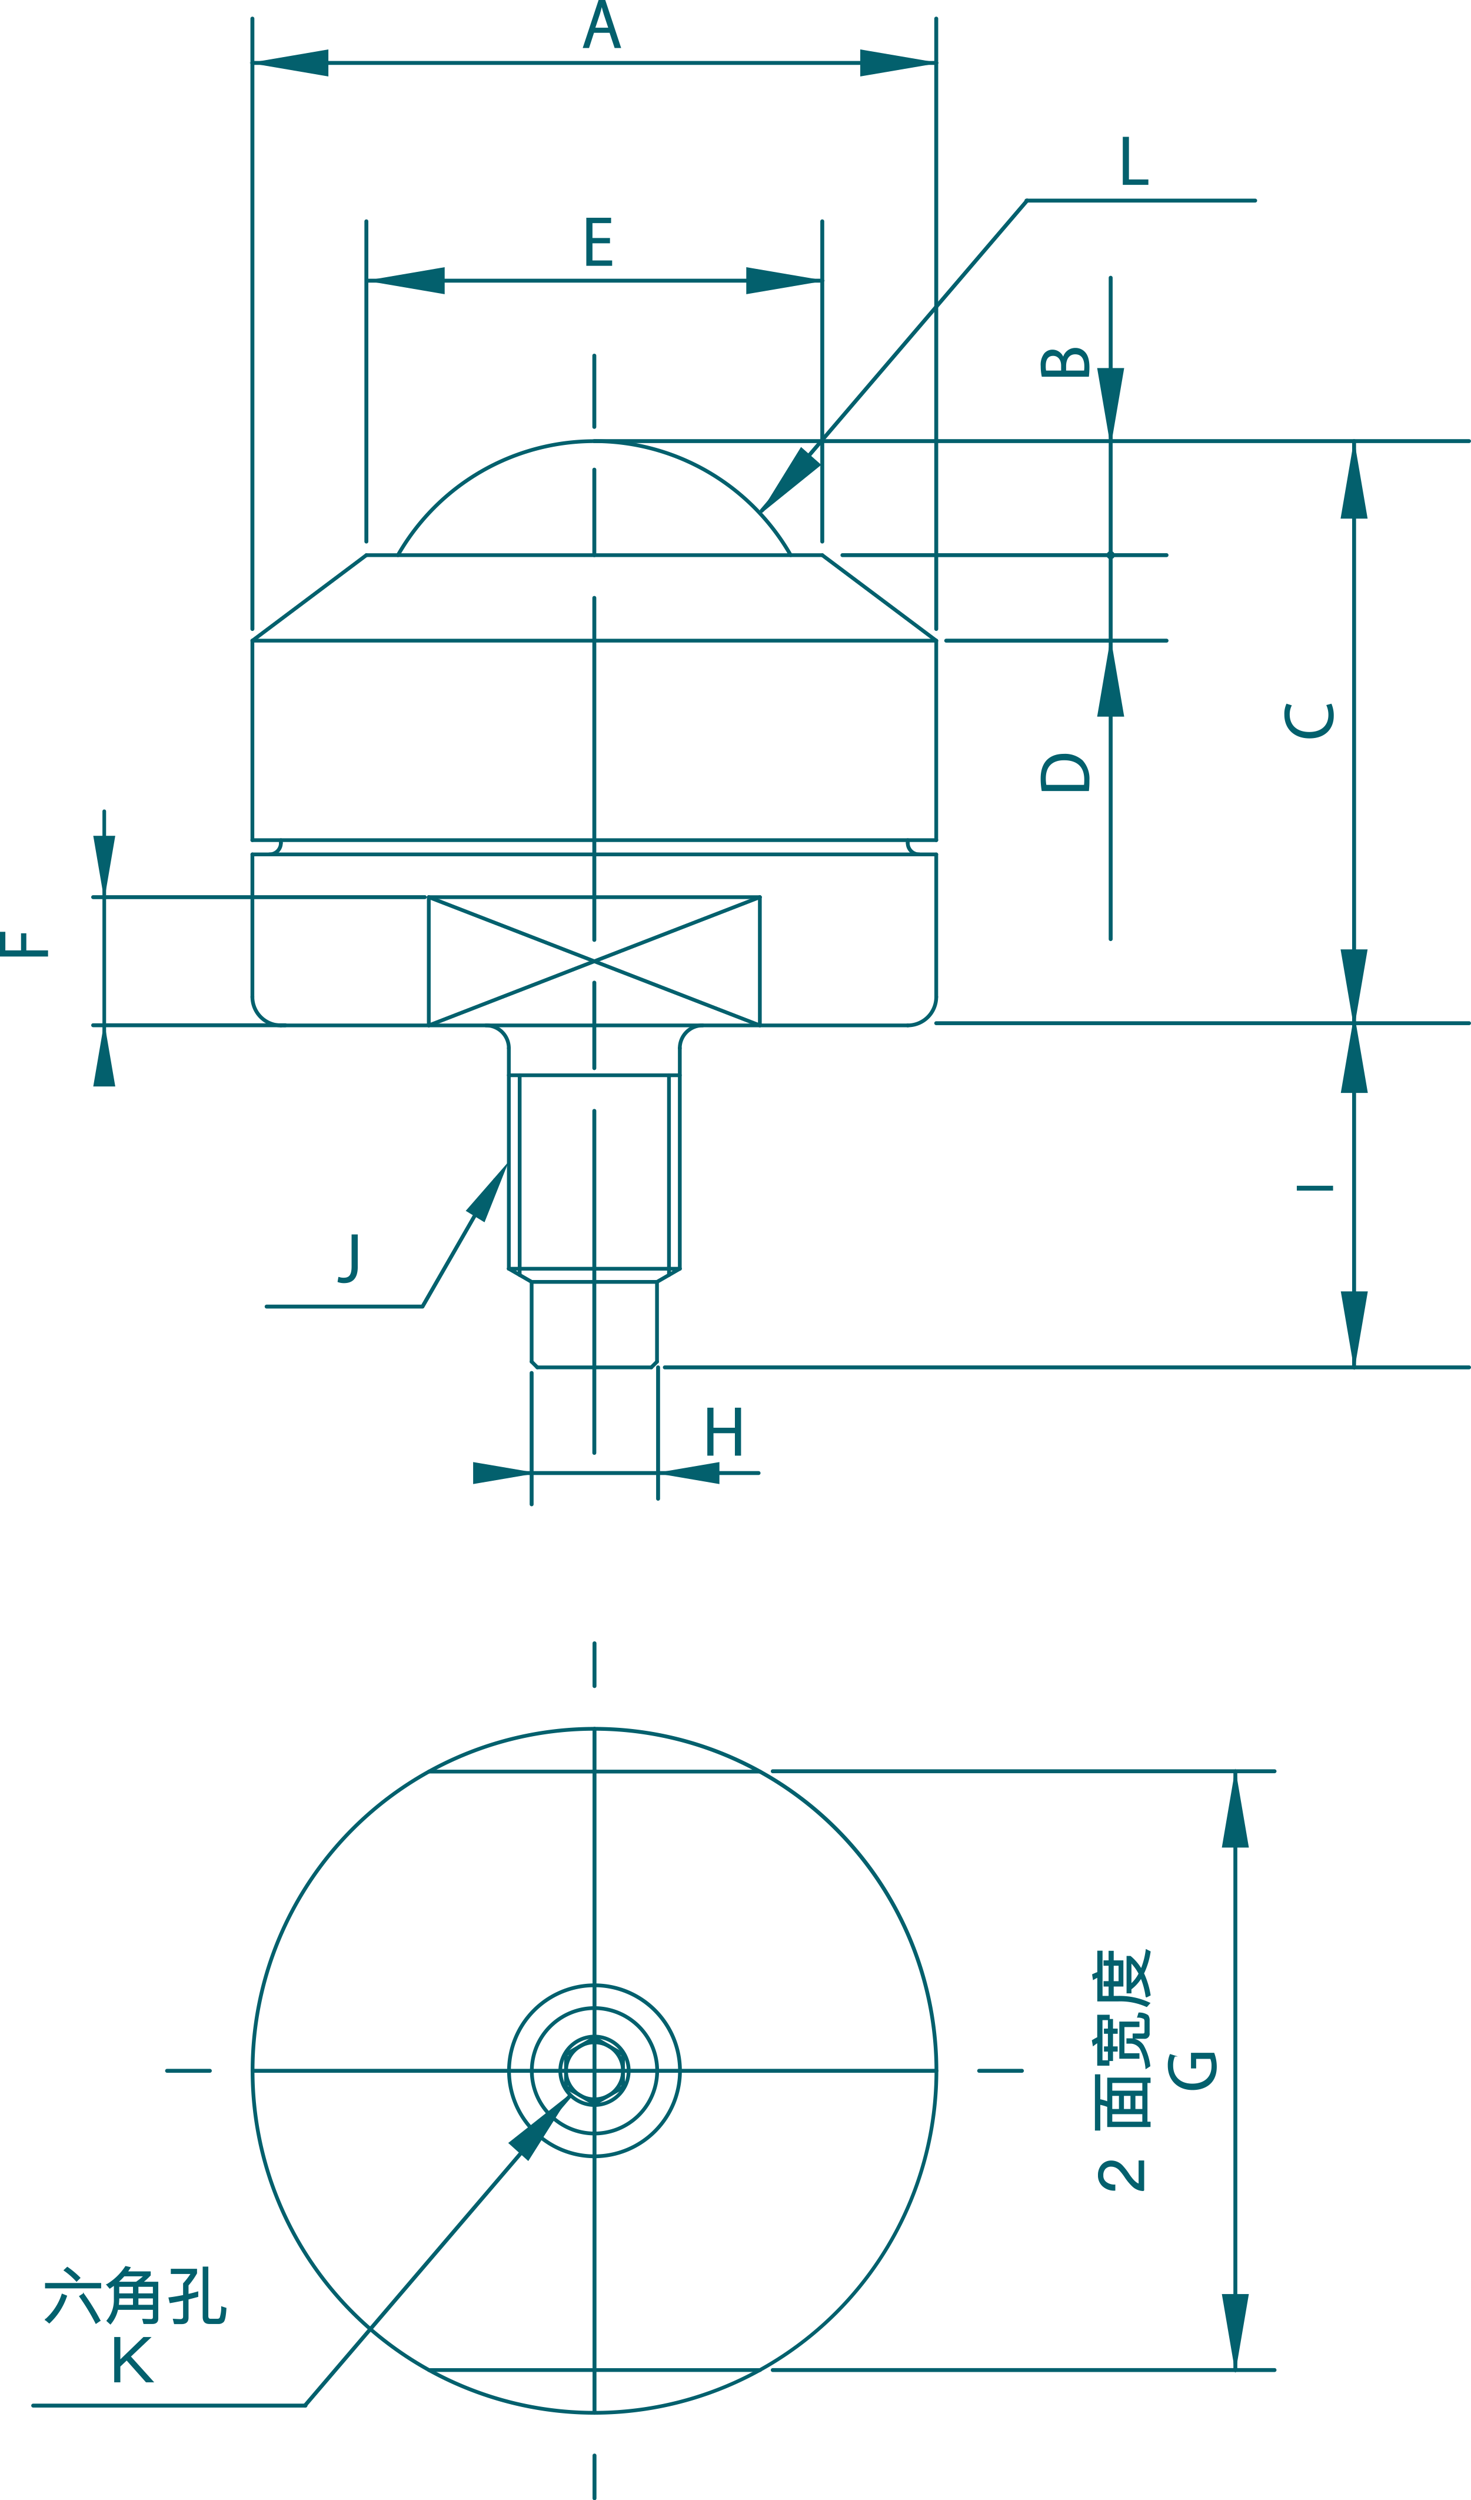 <svg xmlns="http://www.w3.org/2000/svg" viewBox="0 0 426.941 725.533"><defs><style>.cls-1,.cls-2{fill:#03606d;stroke:#03606d;stroke-miterlimit:10;}.cls-1{stroke-width:0.3px;}.cls-2{stroke-width:0.3px;}</style></defs><g id="レイヤー_1" data-name="レイヤー 1"><g id="LINE"><path class="cls-1" d="M220.589,688.146H124.504a.395.395,0,0,1,0-.79h96.086a.395.395,0,0,1,0,.79Z"/></g><g id="LINE-2" data-name="LINE"><path class="cls-1" d="M220.589,514.474H124.504a.395.395,0,0,1,0-.79h96.086a.395.395,0,0,1,0,.79Z"/></g><g id="CIRCLE"><path class="cls-1" d="M172.548,609.579a8.665,8.665,0,1,1,8.664-8.665A8.676,8.676,0,0,1,172.548,609.579Zm0-16.539a7.875,7.875,0,1,0,7.875,7.875A7.887,7.887,0,0,0,172.548,593.04Z"/></g><g id="LINE-3" data-name="LINE"><path class="cls-1" d="M164.275,606.082a.395.395,0,0,1-.395-.394v-9.548a.395.395,0,1,1,.79,0v9.548A.395.395,0,0,1,164.275,606.082Z"/></g><g id="LINE-4" data-name="LINE"><path class="cls-1" d="M172.548,610.858a.415.415,0,0,1-.197-.05l-8.273-4.776a.397.397,0,0,1,.395-.69l8.273,4.776a.396.396,0,0,1-.197.74Z"/></g><g id="LINE-5" data-name="LINE"><path class="cls-1" d="M172.548,610.858a.396.396,0,0,1-.197-.74l8.27-4.776a.412.412,0,0,1,.542.147.4.4,0,0,1-.147.542l-8.27,4.776A.415.415,0,0,1,172.548,610.858Z"/></g><g id="LINE-6" data-name="LINE"><path class="cls-1" d="M180.818,606.082a.395.395,0,0,1-.395-.394v-9.548a.395.395,0,1,1,.79,0v9.548A.395.395,0,0,1,180.818,606.082Z"/></g><g id="LINE-7" data-name="LINE"><path class="cls-1" d="M180.818,596.534a.414.414,0,0,1-.197-.05l-8.27-4.776a.397.397,0,0,1,.394-.69l8.27,4.776a.395.395,0,0,1-.197.74Z"/></g><g id="LINE-8" data-name="LINE"><path class="cls-1" d="M164.275,596.534a.395.395,0,0,1-.197-.74l8.273-4.776a.409.409,0,0,1,.542.147.4.4,0,0,1-.147.542l-8.273,4.776A.415.415,0,0,1,164.275,596.534Z"/></g><g id="CIRCLE-2" data-name="CIRCLE"><path class="cls-1" d="M172.548,700.548a99.635,99.635,0,1,1,99.634-99.634A99.746,99.746,0,0,1,172.548,700.548Zm0-198.481a98.845,98.845,0,1,0,98.844,98.847A98.96,98.96,0,0,0,172.548,502.068Z"/></g><g id="CIRCLE-3" data-name="CIRCLE"><path class="cls-1" d="M172.548,626.118A25.205,25.205,0,1,1,197.752,600.915,25.233,25.233,0,0,1,172.548,626.118Zm0-49.621a24.415,24.415,0,1,0,24.414,24.417A24.445,24.445,0,0,0,172.548,576.497Z"/></g><g id="CIRCLE-4" data-name="CIRCLE"><path class="cls-1" d="M172.548,619.502a18.589,18.589,0,1,1,18.587-18.588A18.609,18.609,0,0,1,172.548,619.502Zm0-36.388a17.799,17.799,0,1,0,17.798,17.801A17.821,17.821,0,0,0,172.548,583.114Z"/></g><g id="CIRCLE-5" data-name="CIRCLE"><path class="cls-1" d="M172.548,611.233a10.32,10.32,0,1,1,10.318-10.318A10.33,10.33,0,0,1,172.548,611.233Zm0-19.849a9.53,9.53,0,1,0,9.528,9.531A9.544,9.544,0,0,0,172.548,591.383Z"/></g><g id="LINE-9" data-name="LINE"><path class="cls-1" d="M296.599,601.333H284.193a.418.418,0,1,1,0-.837h12.406a.418.418,0,0,1,0,.837Zm-24.809,0H172.548a.418.418,0,1,1,0-.837H271.79a.418.418,0,1,1,0,.837Z"/></g><g id="LINE-10" data-name="LINE"><path class="cls-1" d="M172.548,601.333a.418.418,0,0,1-.418-.418V501.673a.418.418,0,0,1,.837,0v99.242A.418.418,0,0,1,172.548,601.333Zm0-111.644a.419.419,0,0,1-.418-.419V476.864a.418.418,0,1,1,.837,0V489.27A.419.419,0,0,1,172.548,489.689Z"/></g><g id="LINE-11" data-name="LINE"><path class="cls-1" d="M172.548,725.383a.418.418,0,0,1-.418-.418V712.559a.418.418,0,0,1,.837,0v12.406A.418.418,0,0,1,172.548,725.383Zm0-24.809a.418.418,0,0,1-.418-.418V600.915a.418.418,0,0,1,.837,0v99.242A.418.418,0,0,1,172.548,700.575Z"/></g><g id="LINE-12" data-name="LINE"><path class="cls-1" d="M172.548,601.333H73.307a.418.418,0,1,1,0-.837h99.242a.418.418,0,1,1,0,.837Zm-111.645,0H48.498a.418.418,0,1,1,0-.837H60.904a.418.418,0,1,1,0,.837Z"/></g><path class="cls-1" d="M88.668,698.486H9.633a.418.418,0,1,1,0-.836H88.668a.418.418,0,1,1,0,.836Z"/><path class="cls-1" d="M358.549,688.169a.418.418,0,0,1-.418-.418V514.079a.419.419,0,0,1,.837,0v173.671A.419.419,0,0,1,358.549,688.169Z"/><path class="cls-1" d="M369.921,514.41H224.284a.418.418,0,1,1,0-.837h145.637a.418.418,0,0,1,0,.837Z"/><path class="cls-1" d="M369.921,688.169H224.284a.418.418,0,1,1,0-.837h145.637a.418.418,0,0,1,0,.837Z"/><path class="cls-1" d="M88.487,698.486a.411.411,0,0,1-.271-.1.416.416,0,0,1-.047-.589l77.017-89.991a.417.417,0,1,1,.635.542L88.805,698.339A.419.419,0,0,1,88.487,698.486Z"/><path class="cls-1" d="M352.301,595.841a11.131,11.131,0,0,1,.698,3.884c0,5.353-3.992,6.624-6.874,6.624-4.153,0-7.035-2.703-7.035-6.981a7.918,7.918,0,0,1,.572-3.15l1.236.393a6.418,6.418,0,0,0-.555,2.792c0,3.223,2.076,5.389,5.692,5.389,3.689,0,5.747-2.058,5.747-5.174a5.193,5.193,0,0,0-.394-2.308h-4.368v2.757h-1.2V595.841Z"/><polygon class="cls-1" points="354.806 535.984 362.289 535.984 358.547 514.078 354.806 535.984"/><polygon class="cls-1" points="354.806 665.844 362.289 665.844 358.547 687.749 354.806 665.844"/><polygon class="cls-1" points="153.302 626.868 147.737 621.865 165.165 608.076 153.302 626.868"/><g id="ARC"><path class="cls-1" d="M147.684,304.565a.396.396,0,0,1-.397-.395,6.228,6.228,0,0,0-6.219-6.222.395.395,0,1,1,0-.789,7.02,7.02,0,0,1,7.013,7.011A.396.396,0,0,1,147.684,304.565Z"/></g><g id="LINE-13" data-name="LINE"><path class="cls-1" d="M147.684,368.56a.396.396,0,0,1-.397-.395V304.17a.397.397,0,0,1,.794,0v63.995A.396.396,0,0,1,147.684,368.56Z"/></g><g id="LINE-14" data-name="LINE"><path class="cls-1" d="M154.3,372.379a.415.415,0,0,1-.197-.05l-6.617-3.819a.397.397,0,0,1,.396-.689l6.616,3.819a.396.396,0,0,1-.198.74Z"/></g><g id="LINE-15" data-name="LINE"><path class="cls-1" d="M154.3,395.534a.396.396,0,0,1-.396-.394V371.984a.397.397,0,0,1,.793,0v23.156A.395.395,0,0,1,154.3,395.534Z"/></g><g id="LINE-16" data-name="LINE"><path class="cls-1" d="M155.954,397.187a.392.392,0,0,1-.279-.114l-1.653-1.654a.396.396,0,0,1,.559-.562l1.653,1.654a.397.397,0,0,1,0,.562A.391.391,0,0,1,155.954,397.187Z"/></g><g id="LINE-17" data-name="LINE"><path class="cls-1" d="M189.034,397.187h-33.08a.395.395,0,1,1,0-.79h33.08a.395.395,0,1,1,0,.79Z"/></g><g id="LINE-18" data-name="LINE"><path class="cls-1" d="M189.034,397.187a.394.394,0,0,1-.279-.676l1.655-1.654a.396.396,0,1,1,.559.562l-1.655,1.654A.39.39,0,0,1,189.034,397.187Z"/></g><g id="LINE-19" data-name="LINE"><path class="cls-1" d="M190.689,395.534a.395.395,0,0,1-.397-.394V371.984a.397.397,0,0,1,.793,0v23.156A.395.395,0,0,1,190.689,395.534Z"/></g><g id="LINE-20" data-name="LINE"><path class="cls-1" d="M190.689,372.379a.396.396,0,0,1-.198-.74l6.616-3.819a.402.402,0,0,1,.541.147.397.397,0,0,1-.146.542l-6.617,3.819A.415.415,0,0,1,190.689,372.379Z"/></g><g id="LINE-21" data-name="LINE"><path class="cls-1" d="M197.305,368.56a.396.396,0,0,1-.397-.395V304.17a.397.397,0,0,1,.794,0v63.995A.396.396,0,0,1,197.305,368.56Z"/></g><g id="ARC-2" data-name="ARC"><path class="cls-1" d="M197.305,304.565a.396.396,0,0,1-.397-.395,7.02,7.02,0,0,1,7.013-7.011.395.395,0,1,1,0,.789,6.228,6.228,0,0,0-6.22,6.222A.396.396,0,0,1,197.305,304.565Z"/></g><g id="LINE-22" data-name="LINE"><path class="cls-1" d="M271.734,289.68a.396.396,0,0,1-.396-.396V247.933a.397.397,0,0,1,.793,0V289.284A.396.396,0,0,1,271.734,289.68Z"/></g><g id="ARC-3" data-name="ARC"><path class="cls-1" d="M263.465,297.948a.395.395,0,1,1,0-.789,7.884,7.884,0,0,0,7.873-7.875.397.397,0,0,1,.793,0A8.674,8.674,0,0,1,263.465,297.948Z"/></g><g id="LINE-23" data-name="LINE"><path class="cls-1" d="M271.734,248.328H73.255a.395.395,0,1,1,0-.79H271.734a.395.395,0,1,1,0,.79Z"/></g><g id="ARC-4" data-name="ARC"><path class="cls-1" d="M266.773,248.328a3.707,3.707,0,0,1-3.704-3.701.397.397,0,0,1,.793,0,2.916,2.916,0,0,0,2.912,2.912.395.395,0,1,1,0,.79Z"/></g><g id="ARC-5" data-name="ARC"><path class="cls-1" d="M78.216,248.328a.395.395,0,1,1,0-.79,2.916,2.916,0,0,0,2.912-2.912.397.397,0,0,1,.793,0A3.706,3.706,0,0,1,78.216,248.328Z"/></g><g id="LINE-24" data-name="LINE"><path class="cls-1" d="M73.255,289.68a.396.396,0,0,1-.397-.396V247.933a.396.396,0,0,1,.793,0V289.284A.396.396,0,0,1,73.255,289.68Z"/></g><g id="ARC-6" data-name="ARC"><path class="cls-1" d="M81.524,297.948a8.674,8.674,0,0,1-8.666-8.664.396.396,0,0,1,.793,0,7.885,7.885,0,0,0,7.873,7.875.395.395,0,1,1,0,.789Z"/></g><g id="LINE-25" data-name="LINE"><path class="cls-1" d="M263.465,297.948H81.524a.395.395,0,1,1,0-.789H263.465a.395.395,0,1,1,0,.789Z"/></g><g id="LINE-26" data-name="LINE"><path class="cls-1" d="M220.539,260.734H124.45a.395.395,0,1,1,0-.79h96.09a.395.395,0,1,1,0,.79Z"/></g><g id="LINE-27" data-name="LINE"><path class="cls-1" d="M271.734,244.191a.395.395,0,0,1-.396-.395V185.91a.397.397,0,0,1,.793,0v57.887A.396.396,0,0,1,271.734,244.191Z"/></g><g id="LINE-28" data-name="LINE"><path class="cls-1" d="M271.734,186.305a.387.387,0,0,1-.237-.077l-33.081-24.813a.397.397,0,0,1,.475-.635l33.08,24.812a.395.395,0,0,1,.079.555A.389.389,0,0,1,271.734,186.305Z"/></g><g id="LINE-29" data-name="LINE"><path class="cls-1" d="M73.255,244.191a.396.396,0,0,1-.397-.395V185.91a.396.396,0,0,1,.793,0v57.887A.395.395,0,0,1,73.255,244.191Z"/></g><g id="LINE-30" data-name="LINE"><path class="cls-1" d="M271.734,244.191H73.255a.395.395,0,1,1,0-.789H271.734a.395.395,0,1,1,0,.789Z"/></g><g id="LINE-31" data-name="LINE"><path class="cls-1" d="M238.654,161.492H106.335a.395.395,0,1,1,0-.79H238.654a.395.395,0,1,1,0,.79Z"/></g><g id="LINE-32" data-name="LINE"><path class="cls-1" d="M73.255,186.305a.39.39,0,0,1-.316-.158.396.396,0,0,1,.079-.555l33.08-24.812a.391.391,0,0,1,.554.08.396.396,0,0,1-.079.555l-33.081,24.813A.387.387,0,0,1,73.255,186.305Z"/></g><g id="ARC-7" data-name="ARC"><path class="cls-1" d="M229.491,161.492a.397.397,0,0,1-.345-.197,65.244,65.244,0,0,0-113.304,0,.408.408,0,0,1-.541.147.398.398,0,0,1-.149-.542,66.041,66.041,0,0,1,114.683,0,.397.397,0,0,1-.149.542A.407.407,0,0,1,229.491,161.492Z"/></g><g id="LINE-33" data-name="LINE"><path class="cls-1" d="M81.524,245.021a.396.396,0,0,1-.397-.394v-.83a.397.397,0,0,1,.793,0v.83A.395.395,0,0,1,81.524,245.021Z"/></g><g id="LINE-34" data-name="LINE"><path class="cls-1" d="M263.465,245.021a.396.396,0,0,1-.396-.394v-.83a.397.397,0,0,1,.793,0v.83A.396.396,0,0,1,263.465,245.021Z"/></g><g id="LINE-35" data-name="LINE"><path class="cls-1" d="M197.305,368.56H147.684a.395.395,0,1,1,0-.789h49.621a.395.395,0,1,1,0,.789Z"/></g><g id="LINE-36" data-name="LINE"><path class="cls-1" d="M190.689,372.379H154.3a.395.395,0,1,1,0-.79h36.389a.395.395,0,1,1,0,.79Z"/></g><g id="LINE-37" data-name="LINE"><path class="cls-1" d="M194.162,370.374a.396.396,0,0,1-.397-.395v-57.954a.397.397,0,0,1,.794,0v57.954A.396.396,0,0,1,194.162,370.374Z"/></g><g id="LINE-38" data-name="LINE"><path class="cls-1" d="M150.827,370.374a.396.396,0,0,1-.397-.395v-57.954a.397.397,0,0,1,.794,0v57.954A.396.396,0,0,1,150.827,370.374Z"/></g><g id="LINE-39" data-name="LINE"><path class="cls-1" d="M197.305,312.42H147.684a.395.395,0,1,1,0-.79h49.621a.395.395,0,1,1,0,.79Z"/></g><g id="LINE-40" data-name="LINE"><path class="cls-1" d="M271.734,186.305H73.255a.395.395,0,1,1,0-.79H271.734a.395.395,0,1,1,0,.79Z"/></g><g id="LINE-41" data-name="LINE"><path class="cls-1" d="M124.45,297.948a.395.395,0,0,1-.396-.394V260.339a.397.397,0,0,1,.793,0v37.215A.396.396,0,0,1,124.45,297.948Z"/></g><g id="LINE-42" data-name="LINE"><path class="cls-1" d="M220.539,297.948a.396.396,0,0,1-.397-.394V260.339a.397.397,0,0,1,.794,0v37.215A.396.396,0,0,1,220.539,297.948Z"/></g><g id="LINE-43" data-name="LINE"><path class="cls-1" d="M124.45,297.948a.395.395,0,0,1-.144-.763l96.089-37.214a.395.395,0,1,1,.288.736l-96.089,37.214A.364.364,0,0,1,124.45,297.948Z"/></g><g id="LINE-44" data-name="LINE"><path class="cls-1" d="M220.539,297.948a.366.366,0,0,1-.144-.026L124.306,260.708a.395.395,0,1,1,.288-.736l96.089,37.214a.395.395,0,0,1-.144.763Z"/></g><g id="LINE-45" data-name="LINE"><path class="cls-1" d="M172.494,422.023a.42.42,0,0,1-.42-.418v-99.242a.42.42,0,0,1,.84,0v99.242A.42.42,0,0,1,172.494,422.023Zm0-111.645a.42.42,0,0,1-.42-.418V285.148a.42.42,0,0,1,.84,0V309.96A.42.42,0,0,1,172.494,310.378Zm0-37.215a.42.42,0,0,1-.42-.418v-99.242a.42.42,0,0,1,.84,0v99.242A.42.42,0,0,1,172.494,273.163Zm0-111.648a.42.42,0,0,1-.42-.418V136.289a.42.42,0,0,1,.84,0v24.809A.42.42,0,0,1,172.494,161.516Zm0-37.214a.42.42,0,0,1-.42-.418v-20.676a.42.42,0,0,1,.84,0v20.676A.42.42,0,0,1,172.494,124.301Z"/></g><path class="cls-1" d="M238.654,81.872H107.005a.418.418,0,1,1,0-.837H238.654a.418.418,0,1,1,0,.837Z"/><path class="cls-1" d="M238.654,157.57a.42.42,0,0,1-.42-.419V64.235a.42.42,0,0,1,.84,0V157.151A.42.42,0,0,1,238.654,157.57Z"/><path class="cls-1" d="M106.335,157.57a.42.42,0,0,1-.42-.419V64.235a.42.42,0,0,1,.84,0V157.151A.42.42,0,0,1,106.335,157.57Z"/><path class="cls-1" d="M271.734,18.684H73.255a.418.418,0,1,1,0-.837H271.734a.418.418,0,1,1,0,.837Z"/><path class="cls-1" d="M271.734,182.941a.42.42,0,0,1-.42-.418V5.404a.42.42,0,0,1,.84,0V182.523A.42.42,0,0,1,271.734,182.941Z"/><path class="cls-1" d="M73.255,182.941a.42.42,0,0,1-.42-.418V5.404a.42.42,0,0,1,.84,0V182.523A.42.42,0,0,1,73.255,182.941Z"/><path class="cls-1" d="M426.37,128.424H172.494a.418.418,0,1,1,0-.837H426.37a.418.418,0,1,1,0,.837Z"/><path class="cls-1" d="M338.576,161.516H244.508a.418.418,0,1,1,0-.837h94.067a.418.418,0,1,1,0,.837Z"/><path class="cls-1" d="M338.576,186.328H274.634a.418.418,0,1,1,0-.837h63.941a.418.418,0,1,1,0,.837Z"/><path class="cls-1" d="M393.011,397.211a.42.42,0,0,1-.42-.418V128.006a.42.42,0,0,1,.84,0V396.792A.419.419,0,0,1,393.011,397.211Z"/><path class="cls-1" d="M322.36,272.932a.419.419,0,0,1-.42-.418V80.603a.42.42,0,0,1,.84,0V272.515A.419.419,0,0,1,322.36,272.932Z"/><path class="cls-1" d="M426.37,397.211H192.959a.418.418,0,1,1,0-.837H426.37a.418.418,0,1,1,0,.837Z"/><path class="cls-1" d="M426.37,297.336h-154.636a.418.418,0,1,1,0-.837h154.636a.418.418,0,1,1,0,.837Z"/><path class="cls-1" d="M220.166,427.876H141.079a.418.418,0,1,1,0-.837h79.087a.418.418,0,1,1,0,.837Z"/><path class="cls-1" d="M191.002,435.326a.42.42,0,0,1-.42-.418V396.792a.42.42,0,0,1,.84,0V434.908A.42.42,0,0,1,191.002,435.326Z"/><path class="cls-1" d="M154.3,436.949a.419.419,0,0,1-.42-.418V398.416a.42.42,0,0,1,.84,0v38.115A.42.42,0,0,1,154.3,436.949Z"/><path class="cls-1" d="M30.261,313.735a.381.381,0,0,1-.38-.381V235.423a.38.38,0,1,1,.76,0v77.931A.381.381,0,0,1,30.261,313.735Z"/><path class="cls-1" d="M123.285,260.757H27.039a.418.418,0,1,1,0-.837h96.246a.418.418,0,1,1,0,.837Z"/><path class="cls-1" d="M82.836,297.929H27.039a.418.418,0,1,1,0-.837h55.797a.418.418,0,1,1,0,.837Z"/><path class="cls-1" d="M122.626,379.567H77.39a.418.418,0,1,1,0-.837h44.994l20.998-36.509a.415.415,0,0,1,.574-.147.421.421,0,0,1,.149.576l-1.388,2.36L122.989,379.356A.417.417,0,0,1,122.626,379.567Z"/><path class="cls-1" d="M364.299,58.629H297.922a.418.418,0,1,1,0-.837h66.377a.418.418,0,1,1,0,.837Z"/><path class="cls-1" d="M221.085,148.621a.417.417,0,0,1-.318-.689L297.785,57.94a.418.418,0,1,1,.636.542L221.403,148.474A.415.415,0,0,1,221.085,148.621Z"/><path class="cls-1" d="M322.974,161.098a.615.615,0,1,1-.615-.614A.615.615,0,0,1,322.974,161.098Z"/><path class="cls-1" d="M322.36,162.132a1.033,1.033,0,1,1,1.036-1.034A1.036,1.036,0,0,1,322.36,162.132Zm0-1.228a.195.195,0,0,0-.196.194c0,.217.392.217.392,0A.195.195,0,0,0,322.36,160.903Z"/><path class="cls-1" d="M180.076,13.79h-1.576l-1.469-4.421h-4.744l-1.432,4.421h-1.522L173.846.15h1.718Zm-3.349-5.603L175.386,4.142c-.287-.932-.52-1.791-.699-2.596h-.053c-.179.824-.429,1.683-.681,2.543l-1.361,4.099Z"/><path class="cls-1" d="M333.149,53.493h-7.124V39.853h1.485V52.223h5.639Z"/><path class="cls-1" d="M177.516,76.979h-7.196V63.34h6.893v1.252H171.806V69.211h5.083v1.235H171.806v5.281h5.71Z"/><path class="cls-1" d="M308.631,103.922a3.493,3.493,0,0,1,3.439-2.81,3.587,3.587,0,0,1,2.685,1.092c.895.913,1.288,2.381,1.288,4.44a24.206,24.206,0,0,1-.143,2.524h-13.409a14.814,14.814,0,0,1-.286-2.937,5.306,5.306,0,0,1,1.002-3.598,2.986,2.986,0,0,1,2.364-1.02,3.262,3.262,0,0,1,3.008,2.309Zm-.5,2.167c0-1.809-1.039-2.972-2.436-2.972h-.018c-1.611,0-2.309,1.181-2.309,3.043a6.437,6.437,0,0,0,.125,1.521h4.638Zm6.641,1.592a7.716,7.716,0,0,0,.09-1.45c0-1.878-.734-3.562-2.792-3.562-2.042,0-2.794,1.773-2.794,3.58v1.432Z"/><path class="cls-1" d="M302.474,229.397a21.522,21.522,0,0,1-.286-3.437c0-5.479,3.239-7.053,6.588-7.053a7.461,7.461,0,0,1,5.352,1.861,7.774,7.774,0,0,1,1.915,5.675,24.151,24.151,0,0,1-.143,2.954Zm12.28-1.486a12.245,12.245,0,0,0,.089-1.737c0-3.687-2.095-5.71-5.996-5.71-3.545,0-5.461,1.898-5.461,5.442a10.603,10.603,0,0,0,.179,2.006Z"/><path class="cls-1" d="M13.791,277.421H.15v-6.875H1.402v5.388H6.254v-4.959H7.49v4.959H13.791Z"/><path class="cls-1" d="M214.93,422.259h-1.485v-6.516h-6.516v6.516h-1.486V408.636h1.486v5.818h6.516v-5.818H214.93Z"/><path class="cls-1" d="M103.682,367.652c0,3.49-1.665,4.547-3.849,4.547a5.023,5.023,0,0,1-1.701-.286l.215-1.217a4.077,4.077,0,0,0,1.378.232c1.576,0,2.47-.698,2.47-3.401V358.361h1.486Z"/><path class="cls-1" d="M386.345,204.379a8.369,8.369,0,0,1,.609,3.401c0,3.509-2.274,6.337-6.892,6.337-4.404,0-7.143-2.74-7.143-6.731a6.809,6.809,0,0,1,.555-3.007l1.254.393a5.925,5.925,0,0,0-.555,2.578c0,3.097,2.076,5.209,5.835,5.209,3.582,0,5.693-1.933,5.693-5.12a6.767,6.767,0,0,0-.555-2.74Z"/><path class="cls-1" d="M376.536,345.347v-1.112h10.22v1.112Z"/><polygon class="cls-1" points="249.829 22.006 249.829 14.522 271.734 18.264 249.829 22.006"/><polygon class="cls-1" points="137.474 430.474 137.474 424.443 155.127 427.458 137.474 430.474"/><polygon class="cls-1" points="27.246 242.685 33.277 242.685 30.261 260.338 27.246 242.685"/><polygon class="cls-1" points="27.246 315.124 33.277 315.124 30.261 297.47 27.246 315.124"/><polygon class="cls-1" points="140.553 354.472 135.405 351.33 147.174 337.832 140.553 354.472"/><polygon class="cls-1" points="208.655 430.474 208.655 424.443 191.001 427.458 208.655 430.474"/><polygon class="cls-1" points="216.749 85.195 216.749 77.712 238.654 81.454 216.749 85.195"/><polygon class="cls-1" points="318.617 106.95 326.101 106.95 322.359 128.855 318.617 106.95"/><polygon class="cls-1" points="318.618 207.813 326.102 207.813 322.36 185.908 318.618 207.813"/><polygon class="cls-1" points="389.269 150.344 396.753 150.344 393.011 128.439 389.269 150.344"/><polygon class="cls-1" points="389.332 317.002 396.816 317.002 393.074 295.097 389.332 317.002"/><polygon class="cls-1" points="389.269 275.648 396.753 275.648 393.011 297.553 389.269 275.648"/><polygon class="cls-1" points="389.332 374.888 396.816 374.888 393.074 396.793 389.332 374.888"/><polygon class="cls-1" points="232.525 129.939 238.138 134.889 220.844 148.844 232.525 129.939"/><polygon class="cls-1" points="128.91 85.195 128.91 77.712 107.005 81.454 128.91 85.195"/><polygon class="cls-1" points="95.159 22.007 95.159 14.522 73.254 18.264 95.159 22.007"/><path class="cls-2" d="M43.617,678.313l-5.815,5.51,6.626,7.346h-1.981l-5.671-6.392-1.999,1.891v4.501H33.3V678.313h1.477v6.68l6.914-6.68Z"/><path class="cls-2" d="M319.85,628.253a3.522,3.522,0,0,1,2.72-1.152,4.379,4.379,0,0,1,3.024,1.26,18.187,18.187,0,0,1,2.07,2.665c1.099,1.638,2.089,2.575,2.953,2.809v-6.752h1.314v8.571a4.615,4.615,0,0,1-3.187-1.278,15.643,15.643,0,0,1-2.287-2.791,15.963,15.963,0,0,0-1.603-2.017,3.365,3.365,0,0,0-2.305-.99,2.333,2.333,0,0,0-1.818.702,2.803,2.803,0,0,0-.648,1.962,2.4,2.4,0,0,0,.9,2.035,3.922,3.922,0,0,0,2.575.792v1.476A4.852,4.852,0,0,1,320.12,634.339a4.088,4.088,0,0,1-1.297-3.151A4.262,4.262,0,0,1,319.85,628.253Z"/><path class="cls-2" d="M317.941,602.079h1.261v7.22a12.542,12.542,0,0,1,2.305.666v-6.914H333.786v1.243h-.9v11.541h.9v1.242h-12.279v-5.798a12.977,12.977,0,0,0-2.305-.666V618.104h-1.261Zm13.756,2.215h-9.021v2.539h9.021Zm-6.788,3.745h-2.232v4.105h2.232Zm6.788,5.312h-9.021v2.485h9.021ZM328.259,608.039h-2.197v4.105h2.197Zm3.438,0h-2.305v4.105h2.305Z"/><path class="cls-2" d="M321.704,595.189h-1.134v-1.207H321.704v-3.961h-1.152v-1.206H321.704V586.06h-1.872v11.956h2.017v1.26h-3.241v-6.626a11.809,11.809,0,0,0-1.296.918l-.252-1.44c.468-.288.972-.576,1.548-.864v-6.464h3.313v1.224h.972v2.791h1.351v1.206h-1.351v3.961h1.351v1.207h-1.351v2.736H321.704Zm8.859-8.409v1.296H326.206v7.886h4.357v1.296h-5.546v-10.479Zm-3.476,4.861h1.207a4.361,4.361,0,0,1,3.511,1.945,16.071,16.071,0,0,1,1.908,5.924l-1.098.702a15.644,15.644,0,0,0-1.621-5.708,3.413,3.413,0,0,0-2.7-1.62h-1.207Zm6.429-1.656a1.301,1.301,0,0,1-1.459,1.494h-3.169v-1.242H331.788c.359,0,.54-.198.54-.63V586.582a1.198,1.198,0,0,0-.253-.828,3.548,3.548,0,0,0-1.872-.414l.36-1.188a4.379,4.379,0,0,1,2.574.72,2.377,2.377,0,0,1,.379,1.477Z"/><path class="cls-2" d="M324.495,579.331a20.458,20.458,0,0,1,9.183,1.945l-.864.972a18.609,18.609,0,0,0-8.318-1.621h-5.869v-6.932a10.49,10.49,0,0,0-1.278.684l-.217-1.369c.45-.216.955-.432,1.495-.63v-6.176h1.224V579.331h2.053v-3.025h-1.458v-1.26h1.458v-4.771h-1.477V569.014h1.477v-2.773h1.188v2.773h2.809v7.292h-2.809v3.025Zm.307-4.285v-4.771h-1.711v4.771Zm2.322-7.31h.954a13.965,13.965,0,0,1,3.151,3.691,21.983,21.983,0,0,0,1.458-5.636l1.116.558a22.073,22.073,0,0,1-1.908,6.302,23.742,23.742,0,0,1,1.908,6.302l-1.134.558a22.909,22.909,0,0,0-1.477-5.582,11.489,11.489,0,0,1-2.953,3.259v1.099h-1.116Zm3.493,4.987a14.014,14.014,0,0,0-2.377-3.295v6.392A10.652,10.652,0,0,0,330.617,572.723Z"/><path class="cls-2" d="M19.307,666.254a18.641,18.641,0,0,1-5.005,7.814l-1.099-.937a16.47,16.47,0,0,0,4.844-7.383Zm9.903-3.619v1.26H13.221v-1.26ZM23.178,660.996l-.955.954a21.843,21.843,0,0,0-3.583-3.15l.9-.847A25.927,25.927,0,0,1,23.178,660.996Zm5.833,12.388-1.152.792a62.527,62.527,0,0,0-4.735-7.832l1.116-.702A61.285,61.285,0,0,1,29.012,673.384Z"/><path class="cls-2" d="M32.049,674.356,31.059,673.456a9.368,9.368,0,0,0,2.143-6.158v-4.268c-.45.324-.9.648-1.35.937l-.829-.99a16.72,16.72,0,0,0,5.456-5.258l1.278.288c-.288.45-.558.864-.846,1.261h6.68v.954a20.948,20.948,0,0,1-2.232,2.053h4.429v10.533c0,.937-.522,1.423-1.531,1.423H41.772l-.306-1.207c.864.036,1.674.072,2.413.072.432,0,.648-.252.648-.738v-2.232H34.12A9.635,9.635,0,0,1,32.049,674.356Zm7.49-12.082a19.946,19.946,0,0,0,2.323-1.872H36.011a20.53,20.53,0,0,1-1.873,1.872ZM34.462,667.208c-.018.612-.054,1.206-.126,1.765h4.412v-2.161H34.462Zm0-3.764v2.215h4.286v-2.215Zm10.065,0H40.026v2.215h4.501Zm0,3.367H40.026v2.161h4.501Z"/><path class="cls-2" d="M57.035,658.512v1.134a20.421,20.421,0,0,1-2.467,3.493v2.701c.973-.217,1.909-.469,2.827-.738v1.296c-.937.252-1.873.504-2.827.738v5.438c0,1.116-.612,1.692-1.836,1.692H50.643l-.306-1.242c.954.055,1.621.09,1.999.09.63,0,.954-.306.954-.882v-4.808c-1.26.271-2.575.522-3.907.757l-.324-1.369c1.44-.18,2.863-.414,4.231-.702v-3.457a21.28,21.28,0,0,0,2.251-2.935H49.725v-1.206Zm3.709,15.719c-1.188,0-1.765-.648-1.765-1.909V657.881h1.333v14.171c0,.647.27.972.828.972h1.962a.869.869,0,0,0,.811-.45,9.229,9.229,0,0,0,.432-3.15l1.224.396c-.126,2.089-.36,3.367-.72,3.836a1.89,1.89,0,0,1-1.512.576Z"/></g></svg>